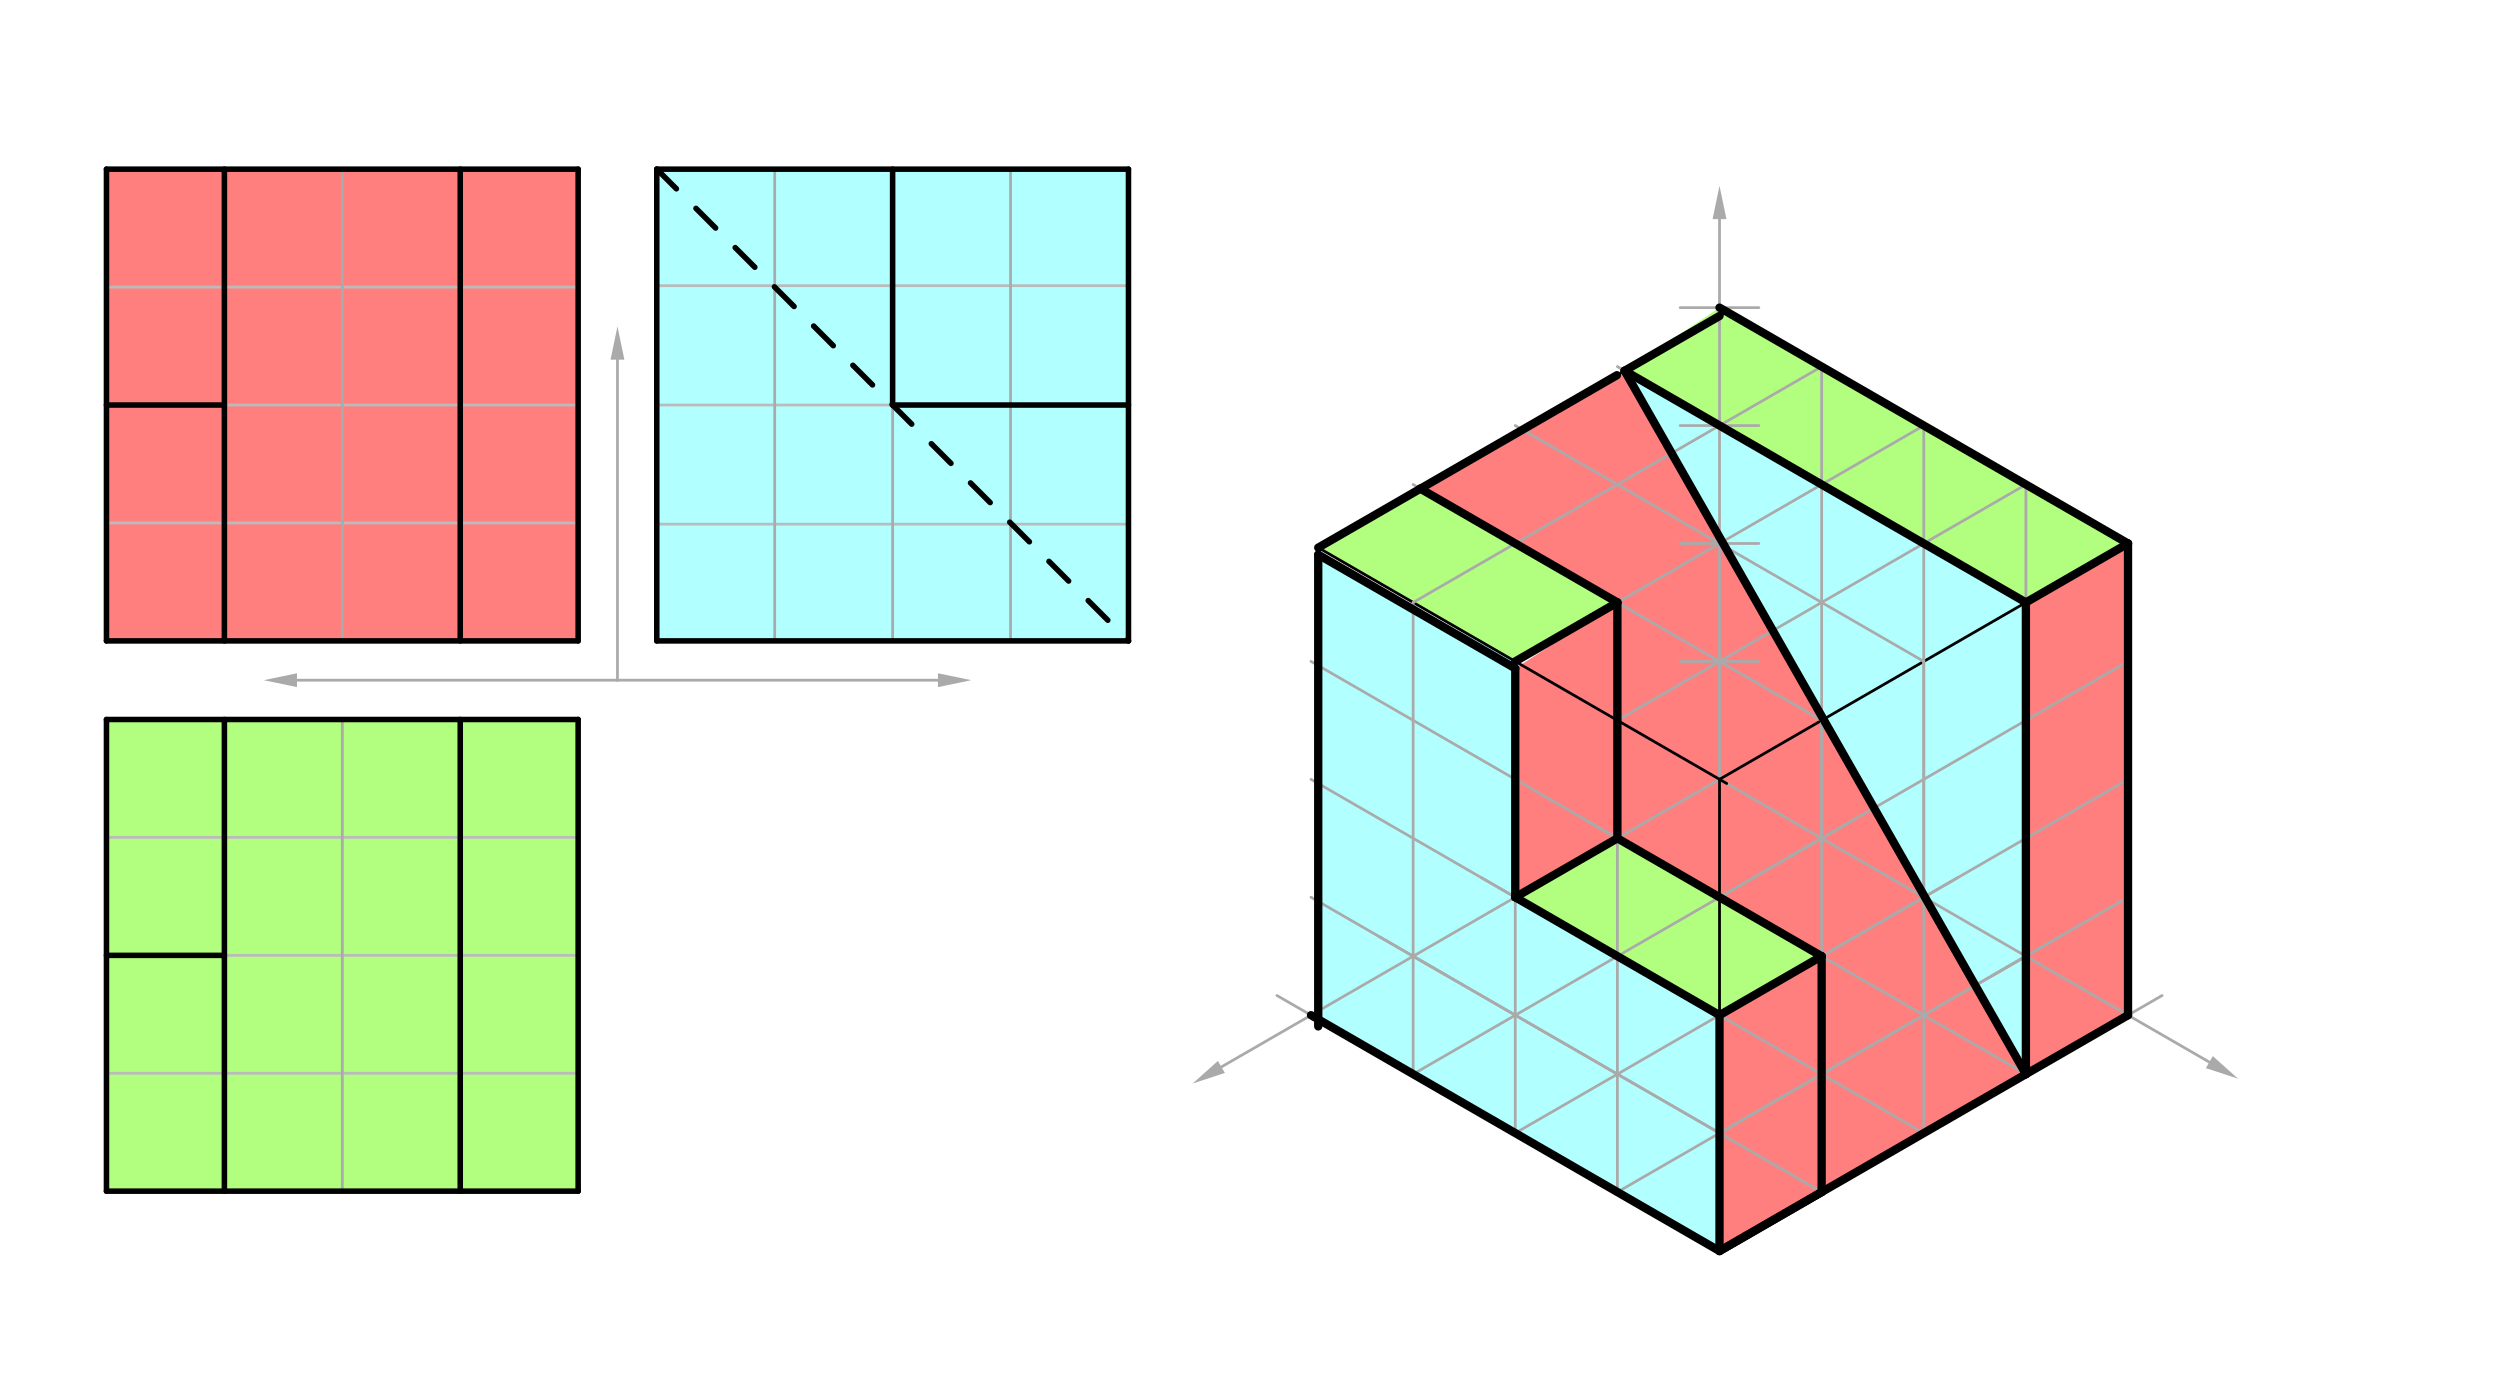 <svg xmlns="http://www.w3.org/2000/svg" class="svg--816" height="100%" preserveAspectRatio="xMidYMid meet" viewBox="0 0 901.417 498.898" width="100%"><defs><marker id="marker-arrow" markerHeight="16" markerUnits="userSpaceOnUse" markerWidth="24" orient="auto-start-reverse" refX="24" refY="4" viewBox="0 0 24 8"><path d="M 0 0 L 24 4 L 0 8 z" stroke="inherit"></path></marker></defs><g class="aux-layer--949"><g class="element--733"><g fill="#ff0000" opacity="0.5"><path d="M 38.386 61 L 38.386 231.079 L 208.465 231.079 L 208.465 61 L 38.386 61 L 38.386 61 Z" stroke="none"></path></g></g><g class="element--733"><g fill="#ff0000" opacity="0.5"><path d="M 620 366.039 L 656.823 344.78 L 656.823 429.819 L 620 451.079 L 620 366.039 Z" stroke="none"></path></g></g><g class="element--733"><g fill="#ff0000" opacity="0.5"><path d="M 585.781 133.685 L 512.135 176.204 L 583.177 217.22 L 583.177 302.26 L 656.823 344.78 L 656.823 429.819 L 730.469 387.299 L 585.781 133.685 L 585.781 133.685 Z" stroke="none"></path></g></g><g class="element--733"><g fill="#ff0000" opacity="0.5"><path d="M 583.177 217.22 L 546.354 241.016 L 546.354 323.52 L 583.177 302.26 L 583.177 217.22 Z" stroke="none"></path></g></g><g class="element--733"><g fill="#ff0000" opacity="0.5"><path d="M 730.469 217.22 L 767.293 195.961 L 767.293 366.039 L 730.469 387.299 L 730.469 217.22 L 730.469 217.22 Z" stroke="none"></path></g></g><g class="element--733"><g fill="#66ffff" opacity="0.5"><path d="M 236.811 61 L 236.811 231.079 L 406.89 231.079 L 406.89 61 L 236.811 61 L 236.811 61 Z" stroke="none"></path></g></g><g class="element--733"><g fill="#66ffff" opacity="0.5"><path d="M 475.312 200 L 475.312 367.543 L 620 451.079 L 620 366.039 L 546.354 323.52 L 546.354 238.48 L 475.312 200 L 475.312 200 Z" stroke="none"></path></g></g><g class="element--733"><g fill="#66ffff" opacity="0.5"><path d="M 585.781 133.685 L 730.469 387.299 L 730.469 217.22 L 585.781 133.685 L 585.781 133.685 Z" stroke="none"></path></g></g><g class="element--733"><g fill="#66ff00" opacity="0.5"><path d="M 38.386 259.425 L 38.386 429.504 L 208.465 429.504 L 208.465 259.425 L 38.386 259.425 L 38.386 259.425 Z" stroke="none"></path></g></g><g class="element--733"><g fill="#66ff00" opacity="0.5"><path d="M 475.312 197.464 L 512.135 176.204 L 583.177 217.22 L 546.354 238.48 L 475.312 197.464 L 475.312 197.464 Z" stroke="none"></path></g></g><g class="element--733"><g fill="#66ff00" opacity="0.5"><path d="M 546.354 323.52 L 583.177 302.26 L 656.823 344.78 L 620 366.039 L 546.354 323.52 L 546.354 323.52 Z" stroke="none"></path></g></g><g class="element--733"><g fill="#66ff00" opacity="0.5"><path d="M 767.293 195.961 L 620 110.921 L 585.781 133.685 L 730.469 217.22 L 767.293 195.961 L 767.293 195.961 Z" stroke="none"></path></g></g><g class="element--733"><line stroke="#bbbbbb" stroke-dasharray="none" stroke-linecap="round" stroke-width="1" x1="38.386" x2="38.386" y1="231.079" y2="61"></line></g><g class="element--733"><line stroke="#bbbbbb" stroke-dasharray="none" stroke-linecap="round" stroke-width="1" x1="38.386" x2="208.465" y1="61" y2="61"></line></g><g class="element--733"><line stroke="#bbbbbb" stroke-dasharray="none" stroke-linecap="round" stroke-width="1" x1="208.465" x2="208.465" y1="61" y2="103.52"></line></g><g class="element--733"><line stroke="#bbbbbb" stroke-dasharray="none" stroke-linecap="round" stroke-width="1" x1="208.465" x2="38.386" y1="103.52" y2="103.52"></line></g><g class="element--733"><line stroke="#bbbbbb" stroke-dasharray="none" stroke-linecap="round" stroke-width="1" x1="208.465" x2="208.465" y1="103.52" y2="146.039"></line></g><g class="element--733"><line stroke="#bbbbbb" stroke-dasharray="none" stroke-linecap="round" stroke-width="1" x1="208.465" x2="38.386" y1="146.039" y2="146.039"></line></g><g class="element--733"><line stroke="#bbbbbb" stroke-dasharray="none" stroke-linecap="round" stroke-width="1" x1="208.465" x2="208.465" y1="146.039" y2="188.559"></line></g><g class="element--733"><line stroke="#bbbbbb" stroke-dasharray="none" stroke-linecap="round" stroke-width="1" x1="208.465" x2="38.386" y1="188.559" y2="188.559"></line></g><g class="element--733"><line stroke="#bbbbbb" stroke-dasharray="none" stroke-linecap="round" stroke-width="1" x1="208.465" x2="208.465" y1="188.559" y2="231.079"></line></g><g class="element--733"><line stroke="#bbbbbb" stroke-dasharray="none" stroke-linecap="round" stroke-width="1" x1="208.465" x2="38.386" y1="231.079" y2="231.079"></line></g><g class="element--733"><line stroke="#bbbbbb" stroke-dasharray="none" stroke-linecap="round" stroke-width="1" x1="236.811" x2="236.811" y1="61" y2="231.079"></line></g><g class="element--733"><line stroke="#bbbbbb" stroke-dasharray="none" stroke-linecap="round" stroke-width="1" x1="236.811" x2="406.89" y1="61" y2="61"></line></g><g class="element--733"><line stroke="#bbbbbb" stroke-dasharray="none" stroke-linecap="round" stroke-width="1" x1="236.811" x2="406.89" y1="103" y2="103"></line></g><g class="element--733"><line stroke="#bbbbbb" stroke-dasharray="none" stroke-linecap="round" stroke-width="1" x1="236.811" x2="406.89" y1="146.039" y2="146.039"></line></g><g class="element--733"><line stroke="#bbbbbb" stroke-dasharray="none" stroke-linecap="round" stroke-width="1" x1="236.811" x2="406.89" y1="189" y2="189"></line></g><g class="element--733"><line stroke="#bbbbbb" stroke-dasharray="none" stroke-linecap="round" stroke-width="1" x1="236.811" x2="406.89" y1="231.079" y2="231.079"></line></g><g class="element--733"><line stroke="#bbbbbb" stroke-dasharray="none" stroke-linecap="round" stroke-width="1" x1="406.89" x2="406.89" y1="61" y2="231.079"></line></g><g class="element--733"><line stroke="#bbbbbb" stroke-dasharray="none" stroke-linecap="round" stroke-width="1" x1="208.465" x2="38.386" y1="259.425" y2="259.425"></line></g><g class="element--733"><line stroke="#bbbbbb" stroke-dasharray="none" stroke-linecap="round" stroke-width="1" x1="38.386" x2="38.386" y1="259.425" y2="429.504"></line></g><g class="element--733"><line stroke="#bbbbbb" stroke-dasharray="none" stroke-linecap="round" stroke-width="1" x1="208.465" x2="208.465" y1="259.425" y2="301.945"></line></g><g class="element--733"><line stroke="#bbbbbb" stroke-dasharray="none" stroke-linecap="round" stroke-width="1" x1="208.465" x2="38.386" y1="301.945" y2="301.945"></line></g><g class="element--733"><line stroke="#bbbbbb" stroke-dasharray="none" stroke-linecap="round" stroke-width="1" x1="208.465" x2="208.465" y1="301.945" y2="344.465"></line></g><g class="element--733"><line stroke="#bbbbbb" stroke-dasharray="none" stroke-linecap="round" stroke-width="1" x1="208.465" x2="38.386" y1="344.465" y2="344.465"></line></g><g class="element--733"><line stroke="#bbbbbb" stroke-dasharray="none" stroke-linecap="round" stroke-width="1" x1="208.465" x2="208.465" y1="344.465" y2="386.984"></line></g><g class="element--733"><line stroke="#bbbbbb" stroke-dasharray="none" stroke-linecap="round" stroke-width="1" x1="208.465" x2="38.386" y1="386.984" y2="386.984"></line></g><g class="element--733"><line stroke="#bbbbbb" stroke-dasharray="none" stroke-linecap="round" stroke-width="1" x1="208.465" x2="208.465" y1="386.984" y2="429.504"></line></g><g class="element--733"><line stroke="#bbbbbb" stroke-dasharray="none" stroke-linecap="round" stroke-width="1" x1="208.465" x2="38.386" y1="429.504" y2="429.504"></line></g><g class="element--733"><line stroke="#aaaaaa" stroke-dasharray="none" stroke-linecap="round" stroke-width="1" x1="165.945" x2="165.945" y1="429.504" y2="259.425"></line></g><g class="element--733"><line stroke="#aaaaaa" stroke-dasharray="none" stroke-linecap="round" stroke-width="1" x1="123.425" x2="123.425" y1="429.504" y2="259.425"></line></g><g class="element--733"><line stroke="#aaaaaa" stroke-dasharray="none" stroke-linecap="round" stroke-width="1" x1="80.906" x2="80.906" y1="429.504" y2="259.425"></line></g><g class="element--733"><line stroke="#aaaaaa" stroke-dasharray="none" stroke-linecap="round" stroke-width="1" x1="80.906" x2="80.906" y1="231.079" y2="61"></line></g><g class="element--733"><line stroke="#aaaaaa" stroke-dasharray="none" stroke-linecap="round" stroke-width="1" x1="123.425" x2="123.425" y1="231.079" y2="61"></line></g><g class="element--733"><line stroke="#aaaaaa" stroke-dasharray="none" stroke-linecap="round" stroke-width="1" x1="165.945" x2="164" y1="231.079" y2="231.079"></line></g><g class="element--733"><line stroke="#aaaaaa" stroke-dasharray="none" stroke-linecap="round" stroke-width="1" x1="165.945" x2="165.945" y1="231.079" y2="61"></line></g><g class="element--733"><line stroke="#aaaaaa" stroke-dasharray="none" stroke-linecap="round" stroke-width="1" x1="279.331" x2="279.331" y1="231.079" y2="61"></line></g><g class="element--733"><line stroke="#aaaaaa" stroke-dasharray="none" stroke-linecap="round" stroke-width="1" x1="321.85" x2="321.85" y1="231.079" y2="61"></line></g><g class="element--733"><line stroke="#aaaaaa" stroke-dasharray="none" stroke-linecap="round" stroke-width="1" x1="364.37" x2="364.37" y1="231.079" y2="61"></line></g><g class="element--733"><line stroke="#aaaaaa" stroke-dasharray="none" stroke-linecap="round" stroke-width="1" x1="620" x2="620" y1="281" y2="79"></line><path d="M620,67 l12,2.5 l0,-5 z" fill="#aaaaaa" stroke="#aaaaaa" stroke-width="0" transform="rotate(90, 620, 67)"></path></g><g class="element--733"><line stroke="#aaaaaa" stroke-dasharray="none" stroke-linecap="round" stroke-width="1" x1="620" x2="440.392" y1="281" y2="384.697"></line><path d="M430,390.697 l12,2.5 l0,-5 z" fill="#aaaaaa" stroke="#aaaaaa" stroke-width="0" transform="rotate(330, 430, 390.697)"></path></g><g class="element--733"><line stroke="#000000" stroke-dasharray="none" stroke-linecap="round" stroke-width="2" x1="208.465" x2="208.465" y1="61" y2="231.079"></line></g><g class="element--733"><line stroke="#000000" stroke-dasharray="none" stroke-linecap="round" stroke-width="2" x1="208.465" x2="38.386" y1="231.079" y2="231.079"></line></g><g class="element--733"><line stroke="#000000" stroke-dasharray="none" stroke-linecap="round" stroke-width="2" x1="38.386" x2="38.386" y1="231.079" y2="61"></line></g><g class="element--733"><line stroke="#000000" stroke-dasharray="none" stroke-linecap="round" stroke-width="2" x1="38.386" x2="208.465" y1="61" y2="61"></line></g><g class="element--733"><line stroke="#000000" stroke-dasharray="none" stroke-linecap="round" stroke-width="2" x1="80.906" x2="80.906" y1="61" y2="231.079"></line></g><g class="element--733"><line stroke="#000000" stroke-dasharray="none" stroke-linecap="round" stroke-width="2" x1="165.945" x2="165.945" y1="61" y2="231.079"></line></g><g class="element--733"><line stroke="#000000" stroke-dasharray="none" stroke-linecap="round" stroke-width="2" x1="80.906" x2="38.386" y1="146.039" y2="146.039"></line></g><g class="element--733"><line stroke="#000000" stroke-dasharray="none" stroke-linecap="round" stroke-width="2" x1="236.811" x2="406.89" y1="231.079" y2="231.079"></line></g><g class="element--733"><line stroke="#000000" stroke-dasharray="none" stroke-linecap="round" stroke-width="2" x1="236.811" x2="236.811" y1="231.079" y2="61"></line></g><g class="element--733"><line stroke="#000000" stroke-dasharray="none" stroke-linecap="round" stroke-width="2" x1="406.89" x2="406.89" y1="231.079" y2="61"></line></g><g class="element--733"><line stroke="#000000" stroke-dasharray="none" stroke-linecap="round" stroke-width="2" x1="236.811" x2="406.89" y1="61" y2="61"></line></g><g class="element--733"><line stroke="#000000" stroke-dasharray="none" stroke-linecap="round" stroke-width="2" x1="321.85" x2="321.85" y1="61" y2="146.039"></line></g><g class="element--733"><line stroke="#000000" stroke-dasharray="none" stroke-linecap="round" stroke-width="2" x1="321.85" x2="406.89" y1="146.039" y2="146.039"></line></g><g class="element--733"><line stroke="#000000" stroke-dasharray="10" stroke-linecap="round" stroke-width="2" x1="236.811" x2="406.89" y1="61" y2="231.079"></line></g><g class="element--733"><line stroke="#000000" stroke-dasharray="none" stroke-linecap="round" stroke-width="2" x1="208.465" x2="38.386" y1="259.425" y2="259.425"></line></g><g class="element--733"><line stroke="#000000" stroke-dasharray="none" stroke-linecap="round" stroke-width="2" x1="38.386" x2="208.465" y1="429.504" y2="429.504"></line></g><g class="element--733"><line stroke="#000000" stroke-dasharray="none" stroke-linecap="round" stroke-width="2" x1="208.465" x2="208.465" y1="429.504" y2="259.425"></line></g><g class="element--733"><line stroke="#000000" stroke-dasharray="none" stroke-linecap="round" stroke-width="2" x1="38.386" x2="38.386" y1="259.425" y2="429.504"></line></g><g class="element--733"><line stroke="#000000" stroke-dasharray="none" stroke-linecap="round" stroke-width="2" x1="80.906" x2="80.906" y1="259.425" y2="429.504"></line></g><g class="element--733"><line stroke="#000000" stroke-dasharray="none" stroke-linecap="round" stroke-width="2" x1="165.945" x2="165.945" y1="259.425" y2="429.504"></line></g><g class="element--733"><line stroke="#000000" stroke-dasharray="none" stroke-linecap="round" stroke-width="2" x1="80.906" x2="38.386" y1="344.465" y2="344.465"></line></g><g class="element--733"><line stroke="#aaaaaa" stroke-dasharray="none" stroke-linecap="round" stroke-width="1" x1="583.177" x2="570.902" y1="302.26" y2="295.173"></line></g><g class="element--733"><line stroke="#aaaaaa" stroke-dasharray="none" stroke-linecap="round" stroke-width="1" x1="583.177" x2="595.451" y1="302.26" y2="309.346"></line></g><g class="element--733"><line stroke="#aaaaaa" stroke-dasharray="none" stroke-linecap="round" stroke-width="1" x1="546.354" x2="534.079" y1="323.52" y2="316.433"></line></g><g class="element--733"><line stroke="#aaaaaa" stroke-dasharray="none" stroke-linecap="round" stroke-width="1" x1="546.354" x2="558.628" y1="323.52" y2="330.606"></line></g><g class="element--733"><line stroke="#aaaaaa" stroke-dasharray="none" stroke-linecap="round" stroke-width="1" x1="509.531" x2="497.256" y1="344.78" y2="337.693"></line></g><g class="element--733"><line stroke="#aaaaaa" stroke-dasharray="none" stroke-linecap="round" stroke-width="1" x1="509.531" x2="521.805" y1="344.78" y2="351.866"></line></g><g class="element--733"><line stroke="#aaaaaa" stroke-dasharray="none" stroke-linecap="round" stroke-width="1" x1="472.707" x2="460.433" y1="366.039" y2="358.953"></line></g><g class="element--733"><line stroke="#aaaaaa" stroke-dasharray="none" stroke-linecap="round" stroke-width="1" x1="472.707" x2="484.982" y1="366.039" y2="373.126"></line></g><g class="element--733"><line stroke="#aaaaaa" stroke-dasharray="none" stroke-linecap="round" stroke-width="1" x1="620" x2="796.608" y1="281" y2="382.965"></line><path d="M807,388.965 l12,2.5 l0,-5 z" fill="#aaaaaa" stroke="#aaaaaa" stroke-width="0" transform="rotate(210, 807, 388.965)"></path></g><g class="element--733"><line stroke="#aaaaaa" stroke-dasharray="none" stroke-linecap="round" stroke-width="1" x1="656.823" x2="669.098" y1="302.26" y2="295.173"></line></g><g class="element--733"><line stroke="#aaaaaa" stroke-dasharray="none" stroke-linecap="round" stroke-width="1" x1="656.823" x2="644.549" y1="302.26" y2="309.346"></line></g><g class="element--733"><line stroke="#aaaaaa" stroke-dasharray="none" stroke-linecap="round" stroke-width="1" x1="693.646" x2="705.921" y1="323.52" y2="316.433"></line></g><g class="element--733"><line stroke="#aaaaaa" stroke-dasharray="none" stroke-linecap="round" stroke-width="1" x1="693.646" x2="681.372" y1="323.52" y2="330.606"></line></g><g class="element--733"><line stroke="#aaaaaa" stroke-dasharray="none" stroke-linecap="round" stroke-width="1" x1="730.469" x2="742.744" y1="344.78" y2="337.693"></line></g><g class="element--733"><line stroke="#aaaaaa" stroke-dasharray="none" stroke-linecap="round" stroke-width="1" x1="730.469" x2="718.195" y1="344.78" y2="351.866"></line></g><g class="element--733"><line stroke="#aaaaaa" stroke-dasharray="none" stroke-linecap="round" stroke-width="1" x1="767.293" x2="779.567" y1="366.039" y2="358.953"></line></g><g class="element--733"><line stroke="#aaaaaa" stroke-dasharray="none" stroke-linecap="round" stroke-width="1" x1="767.293" x2="755.018" y1="366.039" y2="373.126"></line></g><g class="element--733"><line stroke="#aaaaaa" stroke-dasharray="none" stroke-linecap="round" stroke-width="1" x1="620" x2="634.173" y1="238.48" y2="238.48"></line></g><g class="element--733"><line stroke="#aaaaaa" stroke-dasharray="none" stroke-linecap="round" stroke-width="1" x1="620" x2="605.827" y1="238.48" y2="238.48"></line></g><g class="element--733"><line stroke="#aaaaaa" stroke-dasharray="none" stroke-linecap="round" stroke-width="1" x1="620" x2="634.173" y1="195.961" y2="195.961"></line></g><g class="element--733"><line stroke="#aaaaaa" stroke-dasharray="none" stroke-linecap="round" stroke-width="1" x1="620" x2="605.827" y1="195.961" y2="195.961"></line></g><g class="element--733"><line stroke="#aaaaaa" stroke-dasharray="none" stroke-linecap="round" stroke-width="1" x1="620" x2="634.173" y1="153.441" y2="153.441"></line></g><g class="element--733"><line stroke="#aaaaaa" stroke-dasharray="none" stroke-linecap="round" stroke-width="1" x1="620" x2="605.827" y1="153.441" y2="153.441"></line></g><g class="element--733"><line stroke="#aaaaaa" stroke-dasharray="none" stroke-linecap="round" stroke-width="1" x1="620" x2="634.173" y1="110.921" y2="110.921"></line></g><g class="element--733"><line stroke="#aaaaaa" stroke-dasharray="none" stroke-linecap="round" stroke-width="1" x1="620" x2="605.827" y1="110.921" y2="110.921"></line></g><g class="element--733"><line stroke="#aaaaaa" stroke-dasharray="none" stroke-linecap="round" stroke-width="1" x1="222.638" x2="222.638" y1="245.252" y2="129.693"></line><path d="M222.638,117.693 l12,2.5 l0,-5 z" fill="#aaaaaa" stroke="#aaaaaa" stroke-width="0" transform="rotate(90, 222.638, 117.693)"></path></g><g class="element--733"><line stroke="#aaaaaa" stroke-dasharray="none" stroke-linecap="round" stroke-width="1" x1="222.638" x2="107.079" y1="245.252" y2="245.252"></line><path d="M95.079,245.252 l12,2.5 l0,-5 z" fill="#aaaaaa" stroke="#aaaaaa" stroke-width="0" transform="rotate(0, 95.079, 245.252)"></path></g><g class="element--733"><line stroke="#aaaaaa" stroke-dasharray="none" stroke-linecap="round" stroke-width="1" x1="222.638" x2="338.197" y1="245.252" y2="245.252"></line><path d="M350.197,245.252 l12,2.5 l0,-5 z" fill="#aaaaaa" stroke="#aaaaaa" stroke-width="0" transform="rotate(180, 350.197, 245.252)"></path></g><g class="element--733"><line stroke="#000000" stroke-dasharray="none" stroke-linecap="round" stroke-width="1" x1="472.707" x2="620" y1="366.039" y2="451.079"></line></g><g class="element--733"><line stroke="#000000" stroke-dasharray="none" stroke-linecap="round" stroke-width="1" x1="620" x2="767.293" y1="451.079" y2="366.039"></line></g><g class="element--733"><line stroke="#000000" stroke-dasharray="none" stroke-linecap="round" stroke-width="1" x1="475.312" x2="475.312" y1="367.543" y2="197.464"></line></g><g class="element--733"><line stroke="#000000" stroke-dasharray="none" stroke-linecap="round" stroke-width="1" x1="620" x2="620" y1="451.079" y2="281"></line></g><g class="element--733"><line stroke="#000000" stroke-dasharray="none" stroke-linecap="round" stroke-width="1" x1="767.293" x2="767.293" y1="366.039" y2="195.961"></line></g><g class="element--733"><line stroke="#000000" stroke-dasharray="none" stroke-linecap="round" stroke-width="1" x1="475.312" x2="622.604" y1="197.464" y2="282.503"></line></g><g class="element--733"><line stroke="#000000" stroke-dasharray="none" stroke-linecap="round" stroke-width="1" x1="620" x2="767.293" y1="281" y2="195.961"></line></g><g class="element--733"><line stroke="#000000" stroke-dasharray="none" stroke-linecap="round" stroke-width="1" x1="475.312" x2="622.604" y1="197.464" y2="112.425"></line></g><g class="element--733"><line stroke="#000000" stroke-dasharray="none" stroke-linecap="round" stroke-width="1" x1="767.293" x2="620" y1="195.961" y2="110.921"></line></g><g class="element--733"><line stroke="#aaaaaa" stroke-dasharray="none" stroke-linecap="round" stroke-width="1" x1="509.531" x2="656.823" y1="344.78" y2="429.819"></line></g><g class="element--733"><line stroke="#aaaaaa" stroke-dasharray="none" stroke-linecap="round" stroke-width="1" x1="546.354" x2="693.646" y1="323.52" y2="408.559"></line></g><g class="element--733"><line stroke="#aaaaaa" stroke-dasharray="none" stroke-linecap="round" stroke-width="1" x1="583.177" x2="730.469" y1="302.26" y2="387.299"></line></g><g class="element--733"><line stroke="#aaaaaa" stroke-dasharray="none" stroke-linecap="round" stroke-width="1" x1="656.823" x2="509.531" y1="302.26" y2="387.299"></line></g><g class="element--733"><line stroke="#aaaaaa" stroke-dasharray="none" stroke-linecap="round" stroke-width="1" x1="693.646" x2="546.354" y1="323.52" y2="408.559"></line></g><g class="element--733"><line stroke="#aaaaaa" stroke-dasharray="none" stroke-linecap="round" stroke-width="1" x1="730.469" x2="583.177" y1="344.78" y2="429.819"></line></g><g class="element--733"><line stroke="#aaaaaa" stroke-dasharray="none" stroke-linecap="round" stroke-width="1" x1="509.531" x2="509.531" y1="387.299" y2="217.22"></line></g><g class="element--733"><line stroke="#aaaaaa" stroke-dasharray="none" stroke-linecap="round" stroke-width="1" x1="546.354" x2="546.354" y1="408.559" y2="238.48"></line></g><g class="element--733"><line stroke="#aaaaaa" stroke-dasharray="none" stroke-linecap="round" stroke-width="1" x1="583.177" x2="583.177" y1="429.819" y2="259.74"></line></g><g class="element--733"><line stroke="#aaaaaa" stroke-dasharray="none" stroke-linecap="round" stroke-width="1" x1="656.823" x2="656.823" y1="302.26" y2="132.181"></line></g><g class="element--733"><line stroke="#aaaaaa" stroke-dasharray="none" stroke-linecap="round" stroke-width="1" x1="693.646" x2="693.646" y1="323.52" y2="153.441"></line></g><g class="element--733"><line stroke="#aaaaaa" stroke-dasharray="none" stroke-linecap="round" stroke-width="1" x1="730.469" x2="730.469" y1="344.78" y2="174.701"></line></g><g class="element--733"><line stroke="#aaaaaa" stroke-dasharray="none" stroke-linecap="round" stroke-width="1" x1="509.531" x2="656.823" y1="217.22" y2="132.181"></line></g><g class="element--733"><line stroke="#aaaaaa" stroke-dasharray="none" stroke-linecap="round" stroke-width="1" x1="546.354" x2="693.646" y1="238.48" y2="153.441"></line></g><g class="element--733"><line stroke="#aaaaaa" stroke-dasharray="none" stroke-linecap="round" stroke-width="1" x1="583.177" x2="730.469" y1="259.74" y2="174.701"></line></g><g class="element--733"><line stroke="#aaaaaa" stroke-dasharray="none" stroke-linecap="round" stroke-width="1" x1="656.823" x2="656.823" y1="429.819" y2="259.74"></line></g><g class="element--733"><line stroke="#aaaaaa" stroke-dasharray="none" stroke-linecap="round" stroke-width="1" x1="693.646" x2="693.646" y1="408.559" y2="238.48"></line></g><g class="element--733"><line stroke="#aaaaaa" stroke-dasharray="none" stroke-linecap="round" stroke-width="1" x1="730.469" x2="730.469" y1="387.299" y2="217.22"></line></g><g class="element--733"><line stroke="#aaaaaa" stroke-dasharray="none" stroke-linecap="round" stroke-width="1" x1="620" x2="767.293" y1="408.559" y2="323.52"></line></g><g class="element--733"><line stroke="#aaaaaa" stroke-dasharray="none" stroke-linecap="round" stroke-width="1" x1="620" x2="767.293" y1="366.039" y2="281"></line></g><g class="element--733"><line stroke="#aaaaaa" stroke-dasharray="none" stroke-linecap="round" stroke-width="1" x1="620" x2="767.293" y1="323.52" y2="238.48"></line></g><g class="element--733"><line stroke="#aaaaaa" stroke-dasharray="none" stroke-linecap="round" stroke-width="1" x1="620" x2="472.707" y1="408.559" y2="323.52"></line></g><g class="element--733"><line stroke="#aaaaaa" stroke-dasharray="none" stroke-linecap="round" stroke-width="1" x1="620" x2="472.707" y1="366.039" y2="281"></line></g><g class="element--733"><line stroke="#aaaaaa" stroke-dasharray="none" stroke-linecap="round" stroke-width="1" x1="620" x2="472.707" y1="323.52" y2="238.48"></line></g><g class="element--733"><line stroke="#aaaaaa" stroke-dasharray="none" stroke-linecap="round" stroke-width="1" x1="656.823" x2="509.531" y1="259.74" y2="174.701"></line></g><g class="element--733"><line stroke="#aaaaaa" stroke-dasharray="none" stroke-linecap="round" stroke-width="1" x1="693.646" x2="546.354" y1="238.48" y2="153.441"></line></g><g class="element--733"><line stroke="#aaaaaa" stroke-dasharray="none" stroke-linecap="round" stroke-width="1" x1="730.469" x2="583.177" y1="217.22" y2="132.181"></line></g><g class="element--733"><line stroke="#000000" stroke-dasharray="none" stroke-linecap="round" stroke-width="3" x1="475.312" x2="475.312" y1="200" y2="370.079"></line></g><g class="element--733"><line stroke="#000000" stroke-dasharray="none" stroke-linecap="round" stroke-width="3" x1="475.312" x2="546.354" y1="200" y2="241.016"></line></g><g class="element--733"><line stroke="#000000" stroke-dasharray="none" stroke-linecap="round" stroke-width="3" x1="546.354" x2="546.354" y1="241.016" y2="323.52"></line></g><g class="element--733"><line stroke="#000000" stroke-dasharray="none" stroke-linecap="round" stroke-width="3" x1="546.354" x2="620" y1="323.52" y2="366.039"></line></g><g class="element--733"><line stroke="#000000" stroke-dasharray="none" stroke-linecap="round" stroke-width="3" x1="620" x2="620" y1="366.039" y2="451.079"></line></g><g class="element--733"><line stroke="#000000" stroke-dasharray="none" stroke-linecap="round" stroke-width="3" x1="620" x2="472.707" y1="451.079" y2="366.039"></line></g><g class="element--733"><line stroke="#000000" stroke-dasharray="none" stroke-linecap="round" stroke-width="3" x1="546.354" x2="583.177" y1="323.52" y2="302.26"></line></g><g class="element--733"><line stroke="#000000" stroke-dasharray="none" stroke-linecap="round" stroke-width="3" x1="583.177" x2="583.177" y1="302.26" y2="217.22"></line></g><g class="element--733"><line stroke="#000000" stroke-dasharray="none" stroke-linecap="round" stroke-width="3" x1="583.177" x2="546.354" y1="217.22" y2="238.48"></line></g><g class="element--733"><line stroke="#000000" stroke-dasharray="none" stroke-linecap="round" stroke-width="3" x1="583.177" x2="512.135" y1="217.22" y2="176.204"></line></g><g class="element--733"><line stroke="#000000" stroke-dasharray="none" stroke-linecap="round" stroke-width="3" x1="512.135" x2="475.312" y1="176.204" y2="197.464"></line></g><g class="element--733"><line stroke="#000000" stroke-dasharray="none" stroke-linecap="round" stroke-width="3" x1="583.177" x2="656.823" y1="302.26" y2="344.78"></line></g><g class="element--733"><line stroke="#000000" stroke-dasharray="none" stroke-linecap="round" stroke-width="3" x1="620" x2="656.823" y1="366.039" y2="344.78"></line></g><g class="element--733"><line stroke="#000000" stroke-dasharray="none" stroke-linecap="round" stroke-width="3" x1="656.823" x2="656.823" y1="344.78" y2="429.819"></line></g><g class="element--733"><line stroke="#000000" stroke-dasharray="none" stroke-linecap="round" stroke-width="3" x1="656.823" x2="620" y1="429.819" y2="451.079"></line></g><g class="element--733"><line stroke="#000000" stroke-dasharray="none" stroke-linecap="round" stroke-width="3" x1="585.781" x2="730.469" y1="133.685" y2="387.299"></line></g><g class="element--733"><line stroke="#000000" stroke-dasharray="none" stroke-linecap="round" stroke-width="3" x1="730.469" x2="656.823" y1="387.299" y2="429.819"></line></g><g class="element--733"><line stroke="#000000" stroke-dasharray="none" stroke-linecap="round" stroke-width="3" x1="583" x2="512.135" y1="135.29" y2="176.204"></line></g><g class="element--733"><line stroke="#000000" stroke-dasharray="none" stroke-linecap="round" stroke-width="3" x1="585.781" x2="730.469" y1="133.685" y2="217.22"></line></g><g class="element--733"><line stroke="#000000" stroke-dasharray="none" stroke-linecap="round" stroke-width="3" x1="730.469" x2="730.469" y1="217.22" y2="387.299"></line></g><g class="element--733"><line stroke="#000000" stroke-dasharray="none" stroke-linecap="round" stroke-width="3" x1="585.781" x2="620" y1="133.685" y2="113.928"></line></g><g class="element--733"><line stroke="#000000" stroke-dasharray="none" stroke-linecap="round" stroke-width="3" x1="656.823" x2="620" y1="429.819" y2="451.079"></line></g><g class="element--733"><line stroke="#000000" stroke-dasharray="none" stroke-linecap="round" stroke-width="3" x1="620" x2="767.293" y1="110.921" y2="195.961"></line></g><g class="element--733"><line stroke="#000000" stroke-dasharray="none" stroke-linecap="round" stroke-width="3" x1="767.293" x2="767.293" y1="195.961" y2="366.039"></line></g><g class="element--733"><line stroke="#000000" stroke-dasharray="none" stroke-linecap="round" stroke-width="3" x1="730.469" x2="767.293" y1="217.22" y2="195.961"></line></g><g class="element--733"><line stroke="#000000" stroke-dasharray="none" stroke-linecap="round" stroke-width="3" x1="730.469" x2="767.293" y1="387.299" y2="366.039"></line></g></g><g class="main-layer--75a"></g><g class="snaps-layer--ac6"></g><g class="temp-layer--52d"></g></svg>